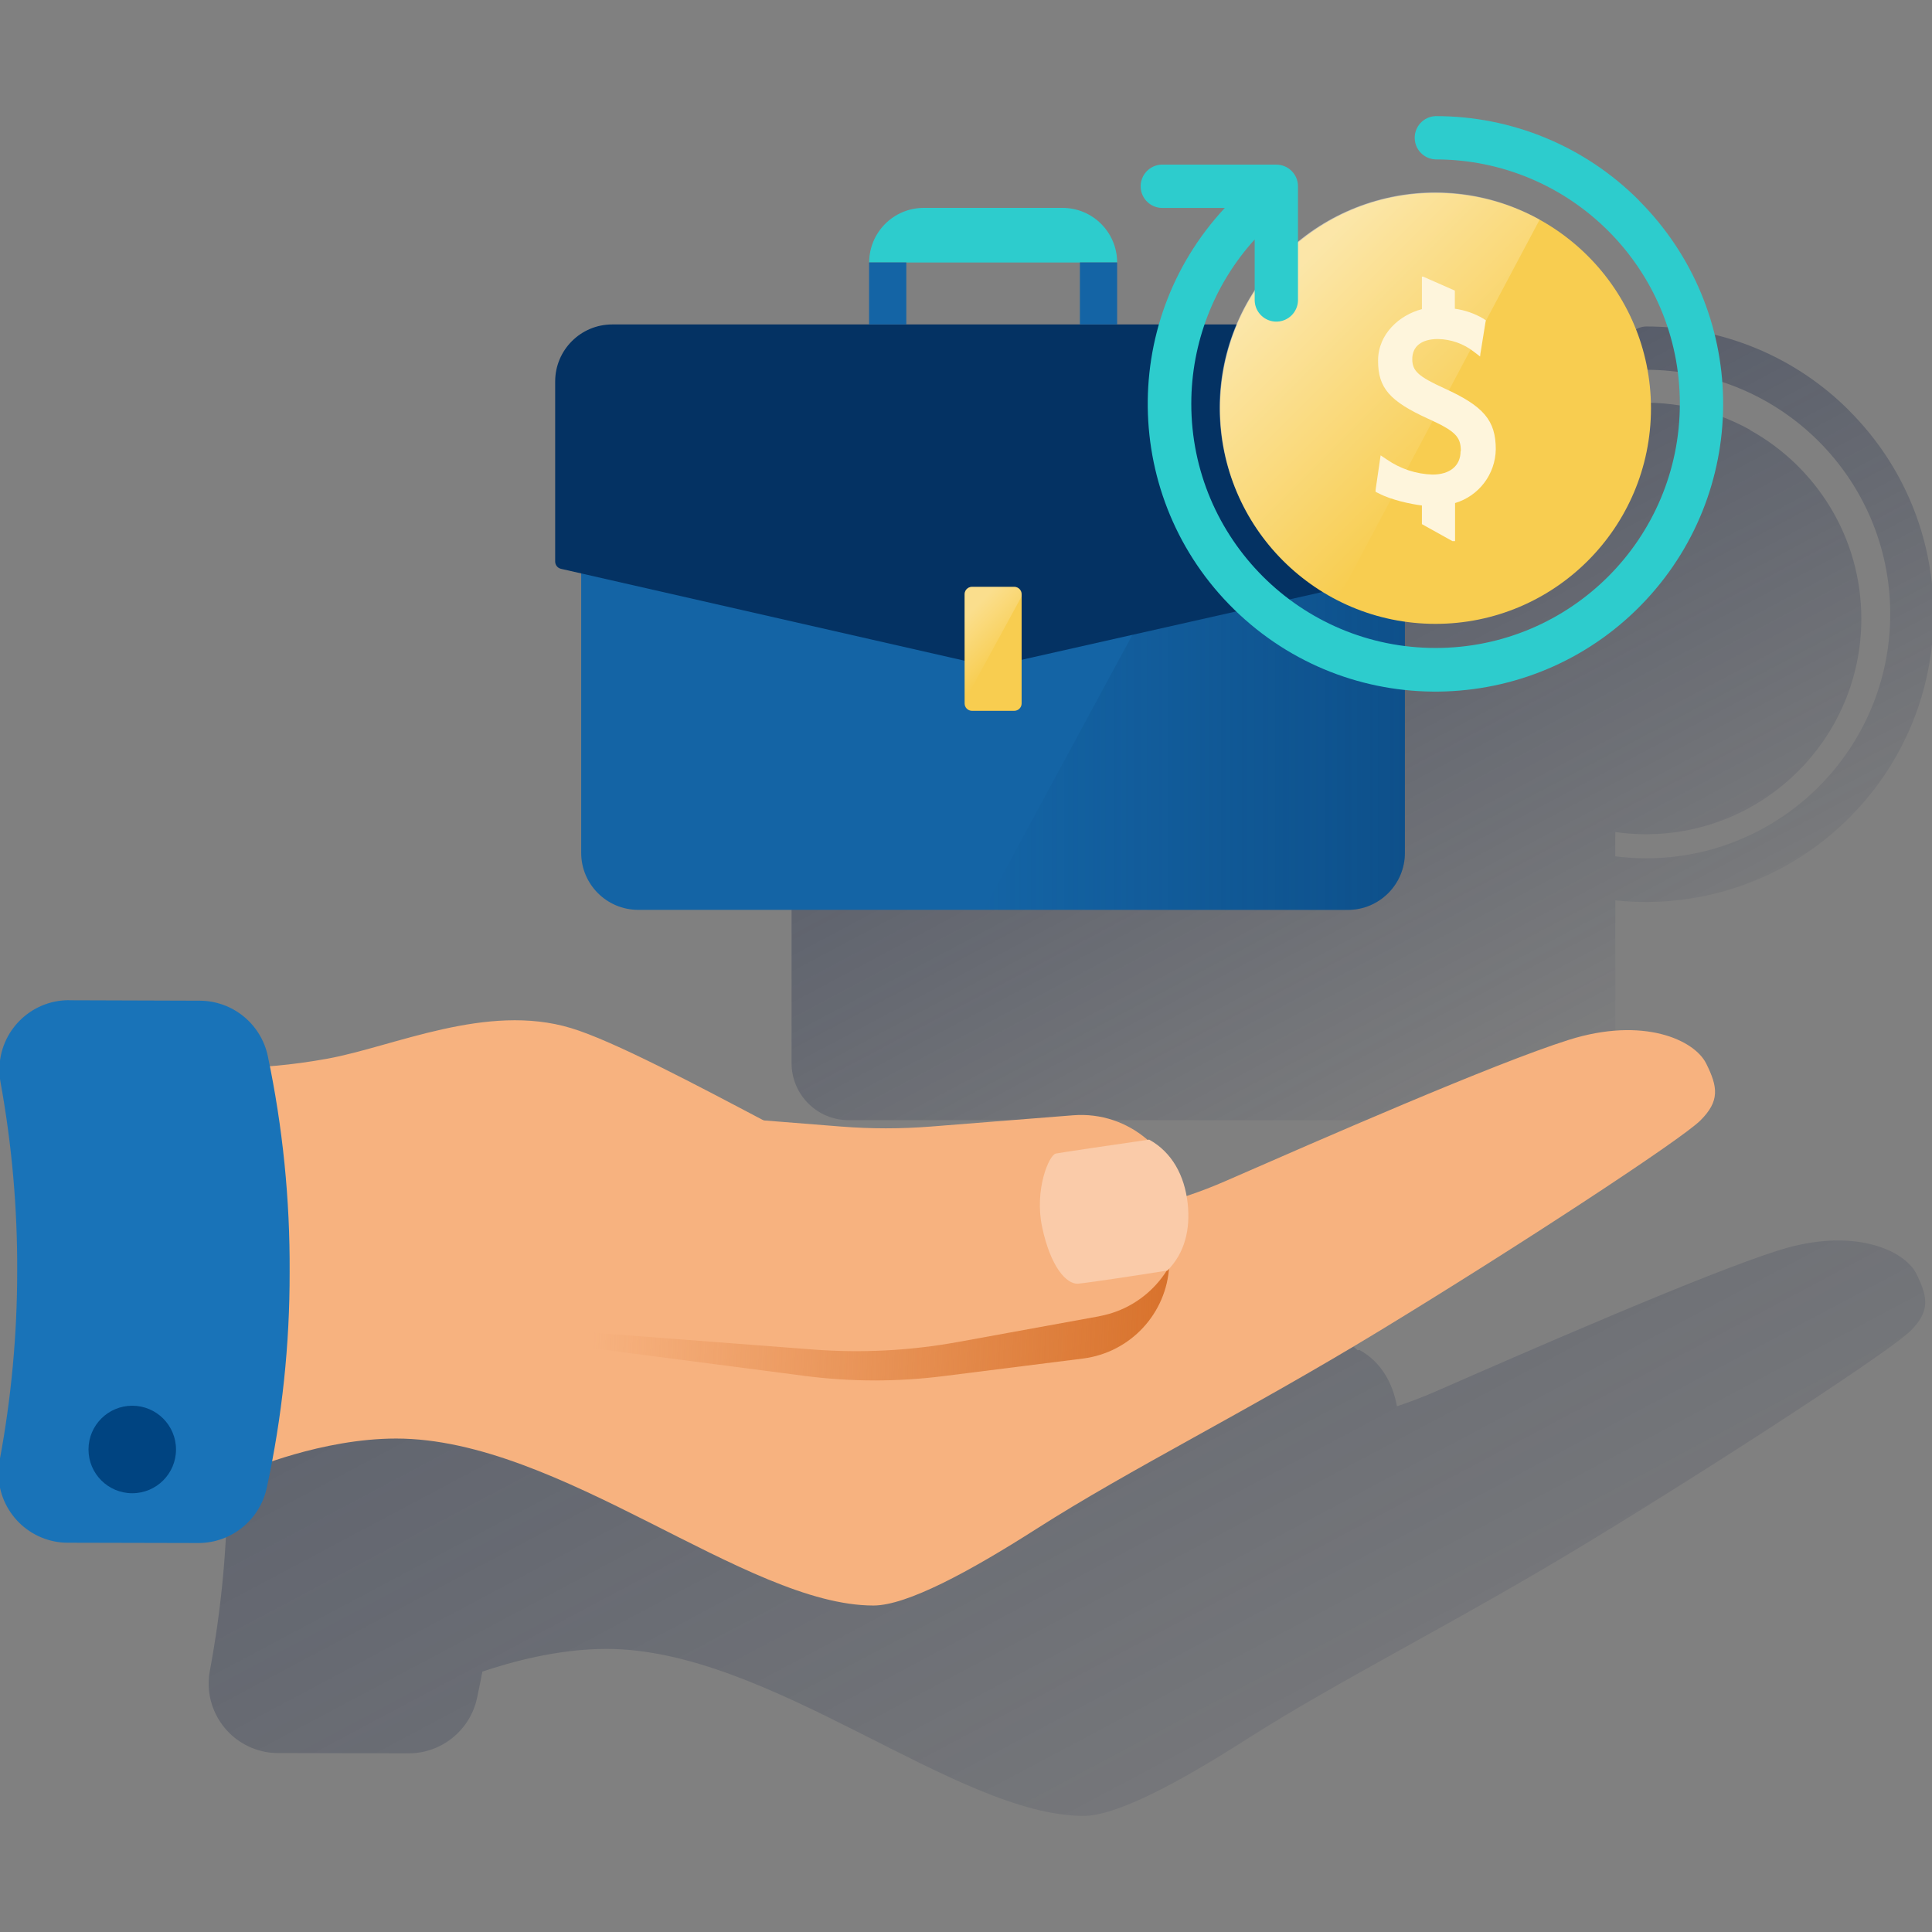 <svg width="600" height="600" viewBox="0 0 600 600" fill="none" xmlns="http://www.w3.org/2000/svg"><rect x="0" y="0" width="600" height="600" fill="#808080" stroke="none"/><g clip-path="url(#clip0_3887_155)"><path fill-rule="evenodd" clip-rule="evenodd" d="M552.485 388.271C529.308 395.588 475.022 419.366 445.742 432.183C441.823 433.908 437.825 435.397 433.827 436.743C432.468 429.152 428.666 422.816 422.199 419.236C422.016 419.262 421.833 419.288 421.637 419.314C415.496 413.984 407.318 411.031 398.564 411.723L354.377 415.225C345.114 415.956 335.799 415.956 326.535 415.225L302.535 413.317C278.952 400.879 255.186 388.376 242.617 384.587C216.382 376.682 187.704 390.322 166.983 394.098C160.124 395.352 154.127 396.058 149.083 396.437C148.861 395.379 148.678 394.307 148.456 393.249C146.327 383.267 137.56 376.134 127.356 376.068L86.736 375.938C74.808 375.911 65.126 385.567 65.1 397.495C65.1 398.841 65.218 400.16 65.466 401.493C68.981 420.843 70.718 440.48 70.627 460.156C70.627 479.819 68.798 499.443 65.192 518.78C62.957 530.486 70.627 541.788 82.333 544.048C83.653 544.309 84.985 544.427 86.344 544.427L126.951 544.518C137.142 544.492 145.948 537.371 148.13 527.416C148.731 524.659 149.292 521.889 149.802 519.132C158.307 516.245 173.176 512.077 188.318 512.077C239.312 512.077 296.89 563.933 336.53 563.933C346.891 563.933 366.358 553.429 387.145 540.141C416.711 521.275 451.792 504.134 493.888 478.526C535.984 452.918 587.226 419.379 593.314 413.33C599.403 407.281 598.789 402.917 595.143 395.588C591.498 388.271 575.663 380.955 552.485 388.271Z" fill="url(#paint0_linear_3887_155)"/><path d="M574.315 127.6V127.547C557.592 110.746 534.845 101.339 511.132 101.391C507.422 101.548 504.534 104.683 504.691 108.394C504.835 111.895 507.644 114.691 511.132 114.835C553.032 114.822 587.015 148.765 587.028 190.666C587.041 232.566 553.098 266.548 511.197 266.561C507.957 266.561 504.782 266.339 501.647 265.947V258.396C504.73 258.84 507.892 259.075 511.093 259.075C548.054 259.101 578.039 229.156 578.052 192.194V192.116C578.039 166.9 564.072 144.963 543.469 133.557L543.508 133.492C518.736 119.734 489.039 123.393 468.422 140.377V123.171C468.422 119.46 465.404 116.455 461.693 116.455H426.012C422.302 116.612 419.414 119.747 419.571 123.458C419.715 126.959 422.524 129.755 426.012 129.899H445.701C435.785 140.547 429.004 152.985 425.254 166.077H412.268V146.819C412.268 137.464 404.677 129.873 395.309 129.873H352.22C342.865 129.873 335.274 137.464 335.261 146.819H335.222V166.077H255.472C245.673 166.077 237.742 174.007 237.742 183.793V239.725C237.742 240.81 238.5 241.751 239.558 241.973L245.83 243.397V330.15C245.83 339.949 253.76 347.879 263.559 347.879H370.798V347.906H483.93C493.716 347.906 501.647 339.975 501.647 330.189V279.614C528.653 282.475 556.625 273.042 576.55 251.628C609.317 216.417 608.324 161.582 574.315 127.574V127.6ZM454.991 139.711V155.468C454.129 156.787 453.305 158.12 452.535 159.518C451.333 161.674 450.287 163.869 449.347 166.09H439.417C442.736 156.408 448.001 147.42 454.991 139.711ZM346.798 146.845H400.718V166.09H346.798V146.845Z" fill="url(#paint1_linear_3887_155)"/><path d="M65.077 331.125C65.077 331.125 78.326 333.019 101.673 328.786C122.395 325.01 151.086 311.37 177.308 319.275C203.543 327.179 278.563 372.96 298.697 377.232C318.83 381.518 351.154 379.662 380.433 366.858C409.725 354.054 463.985 330.263 487.176 322.946C510.353 315.63 526.201 322.946 529.86 330.263C533.518 337.579 534.145 341.956 528.031 348.005C521.942 354.054 470.687 387.593 428.604 413.201C386.508 438.809 351.428 455.937 321.861 474.816C301.061 488.104 281.607 498.608 271.247 498.608C231.607 498.608 174.028 446.752 123.035 446.752C99.87 446.752 77.28 456.525 77.28 456.525L52.273 343.707L65.077 331.151V331.125Z" fill="#F7B27F"/><path fill-rule="evenodd" clip-rule="evenodd" d="M21.447 310.617C9.519 310.591 -0.163 320.246 -0.189 332.175C-0.189 333.521 -0.071 334.84 0.177 336.173C3.691 355.522 5.429 375.159 5.338 394.836C5.338 414.499 3.509 434.123 -0.097 453.459C-2.332 465.166 5.338 476.467 17.044 478.728C18.364 478.989 19.696 479.106 21.055 479.106L61.662 479.198C71.853 479.172 80.659 472.051 82.841 462.095C87.609 440.041 90 417.556 89.948 395.019C90.079 372.494 87.805 349.996 83.167 327.955C81.038 317.973 72.271 310.839 62.067 310.774L21.447 310.643V310.617Z" fill="#1973B8"/><path d="M41.072 463.738C48.577 463.738 54.66 457.655 54.66 450.15C54.66 442.646 48.577 436.562 41.072 436.562C33.568 436.562 27.484 442.646 27.484 450.15C27.484 457.655 33.568 463.738 41.072 463.738Z" fill="#004481"/><path d="M336.372 421.902L293.244 427.337C278.755 429.192 264.069 429.166 249.58 427.259L182.32 418.505L186.005 350.383L261.6 360.534C270.563 361.736 279.617 362.22 288.632 361.998L331.734 360.913C348.641 360.482 362.699 373.835 363.13 390.741C363.156 391.551 363.13 392.348 363.104 393.145C362.32 407.922 351.071 420.02 336.372 421.902Z" fill="url(#paint2_linear_3887_155)"/><path d="M341.397 408.773L297.42 416.782C282.643 419.461 267.579 420.258 252.593 419.108L183.047 413.803V343.656L261.229 349.862C270.492 350.594 279.808 350.594 289.071 349.862L333.258 346.361C350.595 344.989 365.751 357.95 367.123 375.274C367.188 376.11 367.214 376.933 367.214 377.756C367.214 392.977 356.357 406.017 341.397 408.747V408.773Z" fill="#F7B27F"/><path d="M327.903 358.246C325.76 358.691 321.187 369.522 323.644 381.071C326.257 393.444 331.182 398.853 334.762 398.657C336.774 398.54 353.328 396.07 362.539 394.581C367.974 389.146 369.738 381.699 368.836 373.65C367.869 365.067 363.976 357.841 356.881 353.922C347.723 355.241 329.235 357.959 327.89 358.246H327.903Z" fill="#FACBA9"/><path d="M182.844 130.039H433.997C435.277 130.039 436.296 131.071 436.296 132.339V264.833C436.296 274.632 428.366 282.563 418.567 282.563H198.222C188.423 282.563 180.492 274.632 180.492 264.833V132.339C180.492 131.058 181.524 130.039 182.792 130.039H182.818H182.844Z" fill="#1464A5"/><path d="M433.994 130.039H387.991L305.445 282.589H418.59C428.376 282.589 436.307 274.658 436.307 264.872V132.339C436.307 131.058 435.261 130.039 433.994 130.039Z" fill="url(#paint3_linear_3887_155)"/><path d="M442.59 176.654L311.676 206.168C309.102 206.756 306.411 206.756 303.85 206.168L174.23 176.654C173.172 176.419 172.414 175.478 172.414 174.407V118.474C172.414 108.688 180.345 100.758 190.144 100.758H426.637C436.423 100.758 444.354 108.675 444.367 118.474V174.407C444.367 175.478 443.635 176.419 442.59 176.654Z" fill="#043263"/><path d="M286.849 64.562H329.978C339.345 64.562 346.936 72.153 346.936 81.521H269.93C269.93 72.153 277.521 64.562 286.888 64.562H286.849Z" fill="#2DCCCD"/><path d="M281.461 81.5H269.898V100.758H281.461V81.5Z" fill="#1464A5"/><path d="M346.938 81.5H335.375V100.758H346.938V81.5Z" fill="#1464A5"/><path d="M301.87 182.25H314.974C316.255 182.25 317.274 183.282 317.274 184.549V218.454C317.274 219.734 316.242 220.753 314.974 220.753H301.87C300.589 220.753 299.57 219.721 299.57 218.454V184.549C299.57 183.269 300.602 182.25 301.87 182.25Z" fill="#F8CD50"/><path opacity="0.5" fill-rule="evenodd" clip-rule="evenodd" d="M314.974 182.25H301.883C300.602 182.25 299.583 183.282 299.57 184.549V217.709L317.287 185.177V184.576C317.287 183.295 316.268 182.263 315.013 182.25H314.987H314.974Z" fill="url(#paint4_linear_3887_155)"/><path d="M512.723 126.866C512.697 163.827 482.725 193.773 445.764 193.746C408.802 193.72 378.857 163.749 378.883 126.787C378.909 89.826 408.881 59.88 445.842 59.906C482.778 59.932 512.71 89.865 512.723 126.787" fill="#F8CD50"/><path d="M478.17 68.184C445.86 50.246 405.123 61.887 387.184 94.197C369.246 126.507 380.887 167.245 413.197 185.183L415.353 186.346L478.17 68.184Z" fill="url(#paint5_linear_3887_155)"/><path d="M453.671 140.015C453.671 135.612 451.894 133.835 443.584 130.072C431.551 124.598 427.971 120.469 427.971 112.029C427.971 103.589 434.739 97.788 441.585 96.011V85.898H441.938L451.815 90.249V95.88C454.938 96.311 457.943 97.357 460.661 98.951L461.131 99.277L461.445 99.473L461.366 99.878L461.262 100.479L460.007 108.292L459.759 109.756L459.655 110.722L458.871 110.108L457.708 109.22C454.52 106.737 450.613 105.366 446.576 105.287C441.416 105.287 438.593 107.6 438.593 111.519C438.593 115.178 440.409 116.889 448.601 120.626C460.674 126.126 464.528 130.503 464.528 139.531C464.41 147.266 459.289 154.021 451.881 156.229V168.04H451.045L441.585 162.774V156.986C438.162 156.555 432.048 155.275 428.167 153.21L427.566 152.923L427.188 152.714V152.322L427.266 151.695L428.429 143.725L428.625 142.34L428.768 141.413L429.539 141.935L430.702 142.706C434.87 145.593 439.795 147.227 444.865 147.383C450.3 147.383 453.592 144.64 453.592 140.145" fill="#FEF5DC"/><path d="M508.98 62.219C492.256 45.417 469.51 36.011 445.796 36.063C442.086 36.219 439.198 39.355 439.355 43.066C439.499 46.567 442.308 49.363 445.796 49.507C487.697 49.494 521.679 83.437 521.692 125.337C521.705 167.238 487.762 201.22 445.862 201.233C403.961 201.246 369.979 167.303 369.966 125.403C369.966 106.537 376.982 88.337 389.655 74.37V93.432C389.812 97.143 392.948 100.03 396.658 99.873C400.16 99.73 402.955 96.921 403.099 93.432V57.843C403.099 54.132 400.081 51.127 396.371 51.127H360.689C356.979 51.284 354.091 54.419 354.248 58.13C354.392 61.631 357.201 64.427 360.689 64.571H380.379C346.762 100.696 348.8 157.23 384.925 190.846C421.051 224.463 477.584 222.425 511.201 186.3C543.968 151.089 542.975 96.254 508.967 62.245V62.193L508.98 62.219Z" fill="#2DCCCD"/></g><defs><linearGradient id="paint0_linear_3887_155" x1="162.593" y1="147.1" x2="432.586" y2="654.867" gradientUnits="userSpaceOnUse"><stop stop-color="#192647" stop-opacity="0.5" offset="0"/><stop offset="1" stop-color="#192647" stop-opacity="0"/></linearGradient><linearGradient id="paint1_linear_3887_155" x1="349.816" y1="113.581" x2="477.489" y2="353.707" gradientUnits="userSpaceOnUse"><stop stop-color="#192647" stop-opacity="0.5" offset="0"/><stop offset="1" stop-color="#192647" stop-opacity="0"/></linearGradient><linearGradient id="paint2_linear_3887_155" x1="364.464" y1="396.405" x2="185.602" y2="387.47" gradientUnits="userSpaceOnUse"><stop stop-color="#D8722C" offset="0"/><stop offset="1" stop-color="#D8722C" stop-opacity="0"/></linearGradient><linearGradient id="paint3_linear_3887_155" x1="436.307" y1="206.314" x2="305.458" y2="206.314" gradientUnits="userSpaceOnUse"><stop stop-color="#043263" stop-opacity="0.4" offset="0"/><stop offset="1" stop-color="#043263" stop-opacity="0"/></linearGradient><linearGradient id="paint4_linear_3887_155" x1="299.44" y1="191.67" x2="311.943" y2="204.173" gradientUnits="userSpaceOnUse"><stop stop-color="white" stop-opacity="0.7" offset="0"/><stop offset="1" stop-color="white" stop-opacity="0"/></linearGradient><linearGradient id="paint5_linear_3887_155" x1="402.222" y1="85.064" x2="459.343" y2="142.172" gradientUnits="userSpaceOnUse"><stop stop-color="white" stop-opacity="0.5" offset="0"/><stop offset="1" stop-color="white" stop-opacity="0"/></linearGradient><clipPath id="clip0_3887_155"><rect width="600" height="600" fill="white"/></clipPath></defs></svg>
